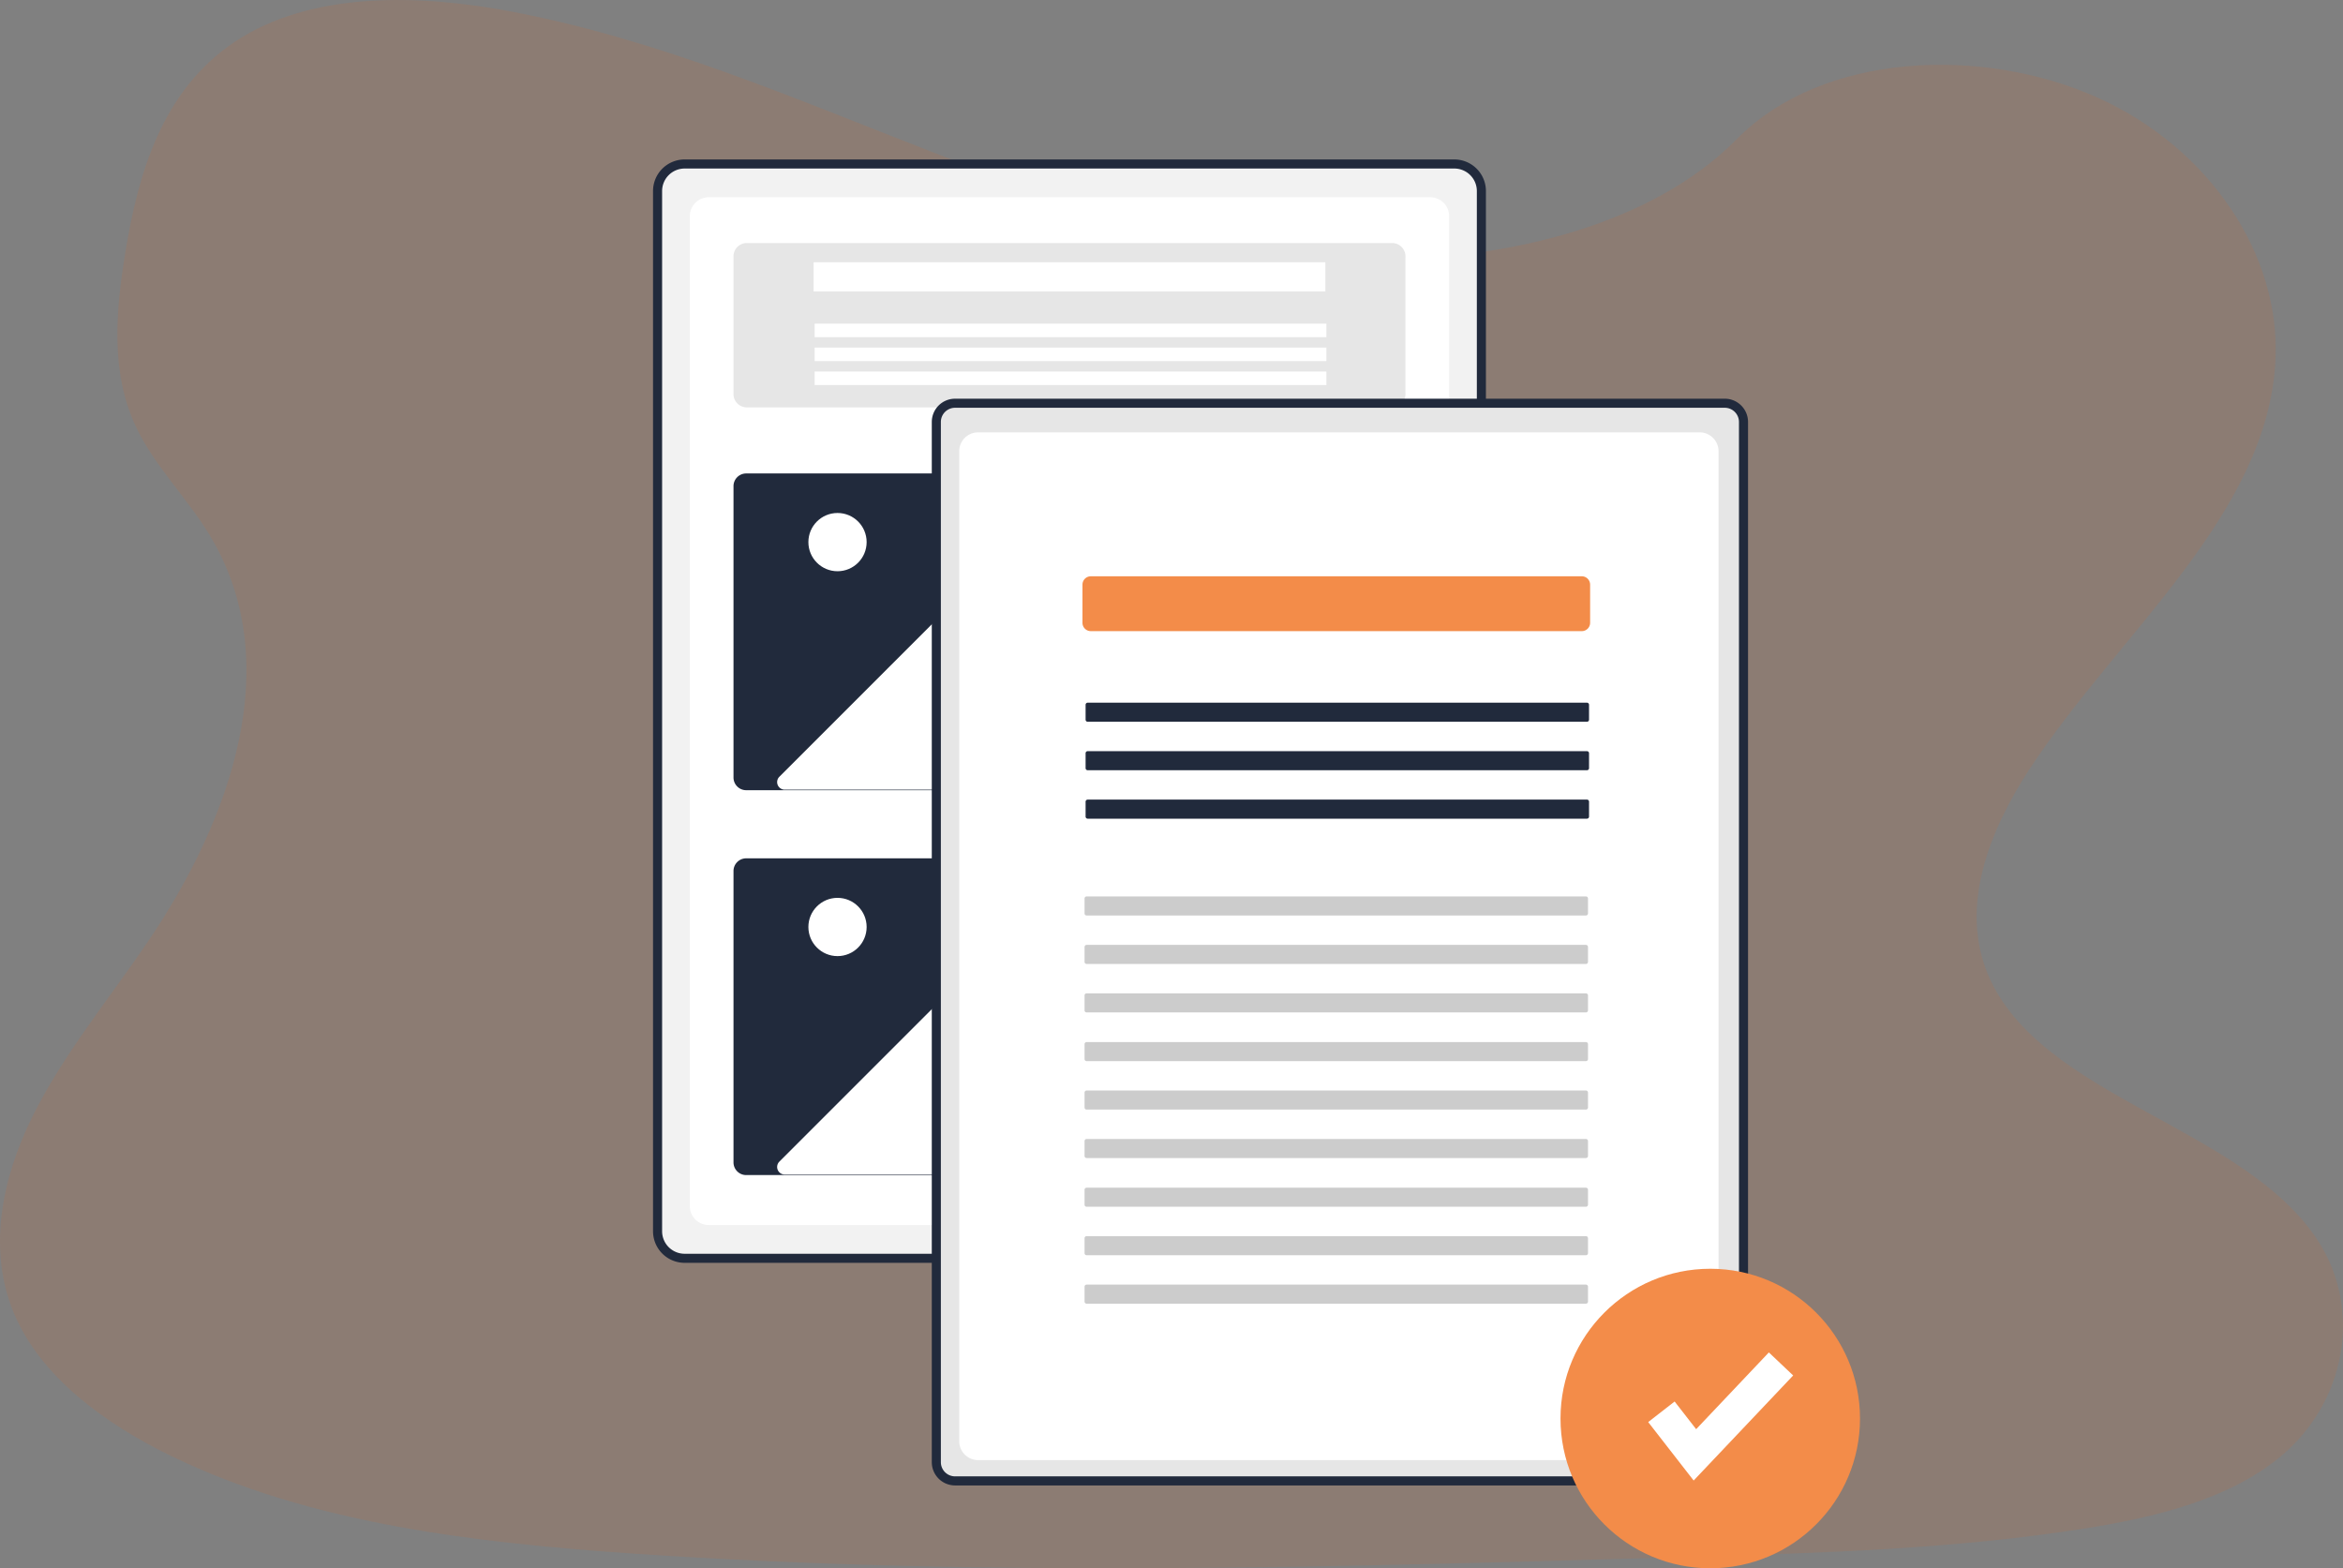 <svg xmlns="http://www.w3.org/2000/svg" width="258.16" height="172.791" viewBox="0 0 258.16 172.791"><rect x="0" y="0" width="258.16" height="172.791" fill="#808080" stroke="none"/><defs><style>
      .cls-1 {
        fill: #fb6100;
        opacity: 0.1;
      }

      .cls-2 {
        fill: #f2f2f2;
      }

      .cls-2, .cls-6 {
        stroke: #212a3c;
      }

      .cls-3 {
        fill: #fff;
      }

      .cls-4, .cls-6 {
        fill: #e6e6e6;
      }

      .cls-5 {
        fill: #212a3c;
      }

      .cls-7 {
        fill: #f38c49;
      }

      .cls-8 {
        fill: #ccc;
      }
    </style></defs><g id="Grupo_243" data-name="Grupo 243" transform="translate(20526.941 6610.792)"><path id="Caminho_1320" data-name="Caminho 1320" class="cls-1" d="M249.068,124.373c-16.55-.575-32.313-5.917-47.367-11.763s-29.96-12.323-46.114-15.407c-10.39-1.992-22.271-2.273-30.643,3.3-8.055,5.37-10.658,14.614-12.06,23.2-1.051,6.462-1.672,13.259,1.215,19.307,2,4.2,5.559,7.728,8.019,11.75,8.556,13.993,2.509,31.249-6.766,44.912-4.347,6.408-9.4,12.53-12.753,19.348s-4.91,14.64-1.974,21.6c2.913,6.9,9.85,12.08,17.363,15.724,15.264,7.4,33.244,9.521,50.791,10.72,38.824,2.657,77.857,1.506,116.783.355,14.407-.427,28.876-.859,43.048-3.087,7.871-1.238,16-3.2,21.711-7.927,7.252-6.017,9.05-16.208,4.191-23.751-8.152-12.656-30.687-15.8-36.392-29.382-3.138-7.475.084-15.8,4.641-22.736,9.779-14.875,26.168-27.922,27.032-44.925.593-11.676-7.285-23.37-19.468-28.9-12.771-5.792-30.477-5.063-39.892,4.524C280.727,121.082,263.68,124.879,249.068,124.373Z" transform="translate(-20626.016 -6706.689)"></path><g id="_3_-_Nota_Fiscal" data-name="3 - Nota Fiscal" transform="translate(-20454.488 -6592.724)"><path id="Caminho_775" data-name="Caminho 775" class="cls-2" d="M398.791,112.5H313.98a2.983,2.983,0,0,0-2.98,2.98V230.09a2.983,2.983,0,0,0,2.98,2.98h84.811a2.983,2.983,0,0,0,2.98-2.98V115.48A2.983,2.983,0,0,0,398.791,112.5Z" transform="translate(-311 -112.5)"></path><path id="Caminho_776" data-name="Caminho 776" class="cls-3" d="M328.546,128.5a2.082,2.082,0,0,0-2.047,2.112V239.623a2.082,2.082,0,0,0,2.047,2.112h79.571a2.082,2.082,0,0,0,2.047-2.112V130.612a2.082,2.082,0,0,0-2.047-2.112Z" transform="translate(-322.946 -124.832)"></path><path id="Caminho_777" data-name="Caminho 777" class="cls-4" d="M348.875,150.5a1.473,1.473,0,0,0-1.375,1.552v15a1.473,1.473,0,0,0,1.375,1.552h71.287a1.473,1.473,0,0,0,1.375-1.552v-15a1.473,1.473,0,0,0-1.375-1.552Z" transform="translate(-339.133 -141.789)"></path><path id="Caminho_778" data-name="Caminho 778" class="cls-5" d="M348.875,261.25a1.4,1.4,0,0,0-1.375,1.415v32.069a1.4,1.4,0,0,0,1.375,1.415h71.287a1.4,1.4,0,0,0,1.375-1.415V262.665a1.4,1.4,0,0,0-1.375-1.415Z" transform="translate(-339.133 -227.153)"></path><rect id="Ret&#xE2;ngulo_109" data-name="Ret&#xE2;ngulo 109" class="cls-3" width="56.388" height="3.209" transform="translate(17.191 10.831)"></rect><rect id="Ret&#xE2;ngulo_110" data-name="Ret&#xE2;ngulo 110" class="cls-3" width="56.388" height="1.49" transform="translate(17.306 17.593)"></rect><rect id="Ret&#xE2;ngulo_111" data-name="Ret&#xE2;ngulo 111" class="cls-3" width="56.388" height="1.49" transform="translate(17.306 20.229)"></rect><rect id="Ret&#xE2;ngulo_112" data-name="Ret&#xE2;ngulo 112" class="cls-3" width="56.388" height="1.49" transform="translate(17.306 22.865)"></rect><path id="Caminho_779" data-name="Caminho 779" class="cls-3" d="M406,322.674h25.95a.835.835,0,0,0,.591-1.426L415.933,304.64a.836.836,0,0,0-1.181,0l-4.13,4.13a1.752,1.752,0,0,1-2.478,0l-12.936-12.936a.836.836,0,0,0-1.181,0l-25.3,25.3a.835.835,0,0,0,.591,1.426h36.717Z" transform="translate(-355.306 -253.622)"></path><circle id="Elipse_108" data-name="Elipse 108" class="cls-3" cx="3.209" cy="3.209" r="3.209" transform="translate(16.618 38.452)"></circle><path id="Caminho_780" data-name="Caminho 780" class="cls-5" d="M348.875,446.25a1.4,1.4,0,0,0-1.375,1.415v32.069a1.4,1.4,0,0,0,1.375,1.415h71.287a1.4,1.4,0,0,0,1.375-1.415V447.665a1.4,1.4,0,0,0-1.375-1.415Z" transform="translate(-339.133 -369.748)"></path><path id="Caminho_781" data-name="Caminho 781" class="cls-3" d="M406,507.675h25.95a.835.835,0,0,0,.591-1.426L415.933,489.64a.837.837,0,0,0-1.181,0l-4.13,4.13a1.752,1.752,0,0,1-2.478,0l-12.936-12.936a.837.837,0,0,0-1.181,0l-25.3,25.3a.835.835,0,0,0,.591,1.426h36.717Z" transform="translate(-355.306 -396.217)"></path><circle id="Elipse_109" data-name="Elipse 109" class="cls-3" cx="3.209" cy="3.209" r="3.209" transform="translate(16.618 80.857)"></circle><path id="Caminho_782" data-name="Caminho 782" class="cls-6" d="M447.063,227.5A2.065,2.065,0,0,0,445,229.563v114.61a2.065,2.065,0,0,0,2.063,2.063h84.811a2.065,2.065,0,0,0,2.063-2.063V229.563a2.065,2.065,0,0,0-2.063-2.063Z" transform="translate(-414.285 -201.14)"></path><path id="Caminho_783" data-name="Caminho 783" class="cls-3" d="M458.046,241.5A2.082,2.082,0,0,0,456,243.612V352.623a2.082,2.082,0,0,0,2.047,2.112h79.571a2.082,2.082,0,0,0,2.047-2.112V243.612a2.082,2.082,0,0,0-2.047-2.112Z" transform="translate(-422.762 -211.931)"></path><path id="Caminho_784" data-name="Caminho 784" class="cls-7" d="M516.167,310.683a.918.918,0,0,0-.917.917v4.208a.918.918,0,0,0,.917.917h54.1a.918.918,0,0,0,.917-.917V311.6a.918.918,0,0,0-.917-.917Z" transform="translate(-468.432 -265.255)"></path><path id="Caminho_785" data-name="Caminho 785" class="cls-5" d="M516.979,371.439a.23.23,0,0,0-.229.229v1.643a.229.229,0,0,0,.229.229h55.013a.229.229,0,0,0,.229-.229v-1.643a.229.229,0,0,0-.229-.229Z" transform="translate(-469.588 -312.085)"></path><path id="Caminho_786" data-name="Caminho 786" class="cls-5" d="M516.979,394.734a.23.23,0,0,0-.229.229v1.643a.229.229,0,0,0,.229.229h55.013a.229.229,0,0,0,.229-.229v-1.643a.229.229,0,0,0-.229-.229Z" transform="translate(-469.588 -330.04)"></path><path id="Caminho_787" data-name="Caminho 787" class="cls-5" d="M516.979,418.029a.229.229,0,0,0-.229.229V419.9a.229.229,0,0,0,.229.229h55.013a.229.229,0,0,0,.229-.229v-1.643a.229.229,0,0,0-.229-.229Z" transform="translate(-469.588 -347.996)"></path><path id="Caminho_788" data-name="Caminho 788" class="cls-8" d="M516.479,464.561a.23.23,0,0,0-.229.229v1.643a.23.23,0,0,0,.229.229h55.013a.229.229,0,0,0,.229-.229V464.79a.229.229,0,0,0-.229-.229Z" transform="translate(-469.203 -383.862)"></path><path id="Caminho_789" data-name="Caminho 789" class="cls-8" d="M516.479,487.856a.23.23,0,0,0-.229.229v1.643a.23.23,0,0,0,.229.229h55.013a.229.229,0,0,0,.229-.229v-1.643a.229.229,0,0,0-.229-.229Z" transform="translate(-469.203 -401.817)"></path><path id="Caminho_790" data-name="Caminho 790" class="cls-8" d="M516.479,511.15a.229.229,0,0,0-.229.229v1.643a.229.229,0,0,0,.229.229h55.013a.229.229,0,0,0,.229-.229v-1.643a.229.229,0,0,0-.229-.229Z" transform="translate(-469.203 -419.771)"></path><path id="Caminho_791" data-name="Caminho 791" class="cls-8" d="M516.479,534.561a.229.229,0,0,0-.229.229v1.643a.229.229,0,0,0,.229.229h55.013a.229.229,0,0,0,.229-.229V534.79a.229.229,0,0,0-.229-.229Z" transform="translate(-469.203 -437.816)"></path><path id="Caminho_792" data-name="Caminho 792" class="cls-8" d="M516.479,557.855a.23.23,0,0,0-.229.229v1.643a.229.229,0,0,0,.229.229h55.013a.229.229,0,0,0,.229-.229v-1.643a.229.229,0,0,0-.229-.229Z" transform="translate(-469.203 -455.771)"></path><path id="Caminho_793" data-name="Caminho 793" class="cls-8" d="M516.479,581.15a.229.229,0,0,0-.229.229v1.643a.229.229,0,0,0,.229.229h55.013a.229.229,0,0,0,.229-.229v-1.643a.229.229,0,0,0-.229-.229Z" transform="translate(-469.203 -473.726)"></path><path id="Caminho_794" data-name="Caminho 794" class="cls-8" d="M516.479,604.561a.23.23,0,0,0-.229.229v1.643a.229.229,0,0,0,.229.229h55.013a.229.229,0,0,0,.229-.229V604.79a.229.229,0,0,0-.229-.229Z" transform="translate(-469.203 -491.771)"></path><path id="Caminho_795" data-name="Caminho 795" class="cls-8" d="M516.479,627.855a.229.229,0,0,0-.229.229v1.643a.229.229,0,0,0,.229.229h55.013a.229.229,0,0,0,.229-.229v-1.643a.229.229,0,0,0-.229-.229Z" transform="translate(-469.203 -509.725)"></path><path id="Caminho_796" data-name="Caminho 796" class="cls-8" d="M516.479,651.15a.23.23,0,0,0-.229.229v1.643a.229.229,0,0,0,.229.229h55.013a.229.229,0,0,0,.229-.229v-1.643a.229.229,0,0,0-.229-.229Z" transform="translate(-469.203 -527.681)"></path><circle id="Elipse_110" data-name="Elipse 110" class="cls-7" cx="16.5" cy="16.5" r="16.5" transform="translate(99.489 121.723)"></circle><path id="Caminho_797" data-name="Caminho 797" class="cls-3" d="M481.2,585.36l-5.008-6.439,2.912-2.266,2.372,3.049,8.011-8.457,2.679,2.538Z" transform="translate(-367.041 -440.306)"></path></g></g></svg>